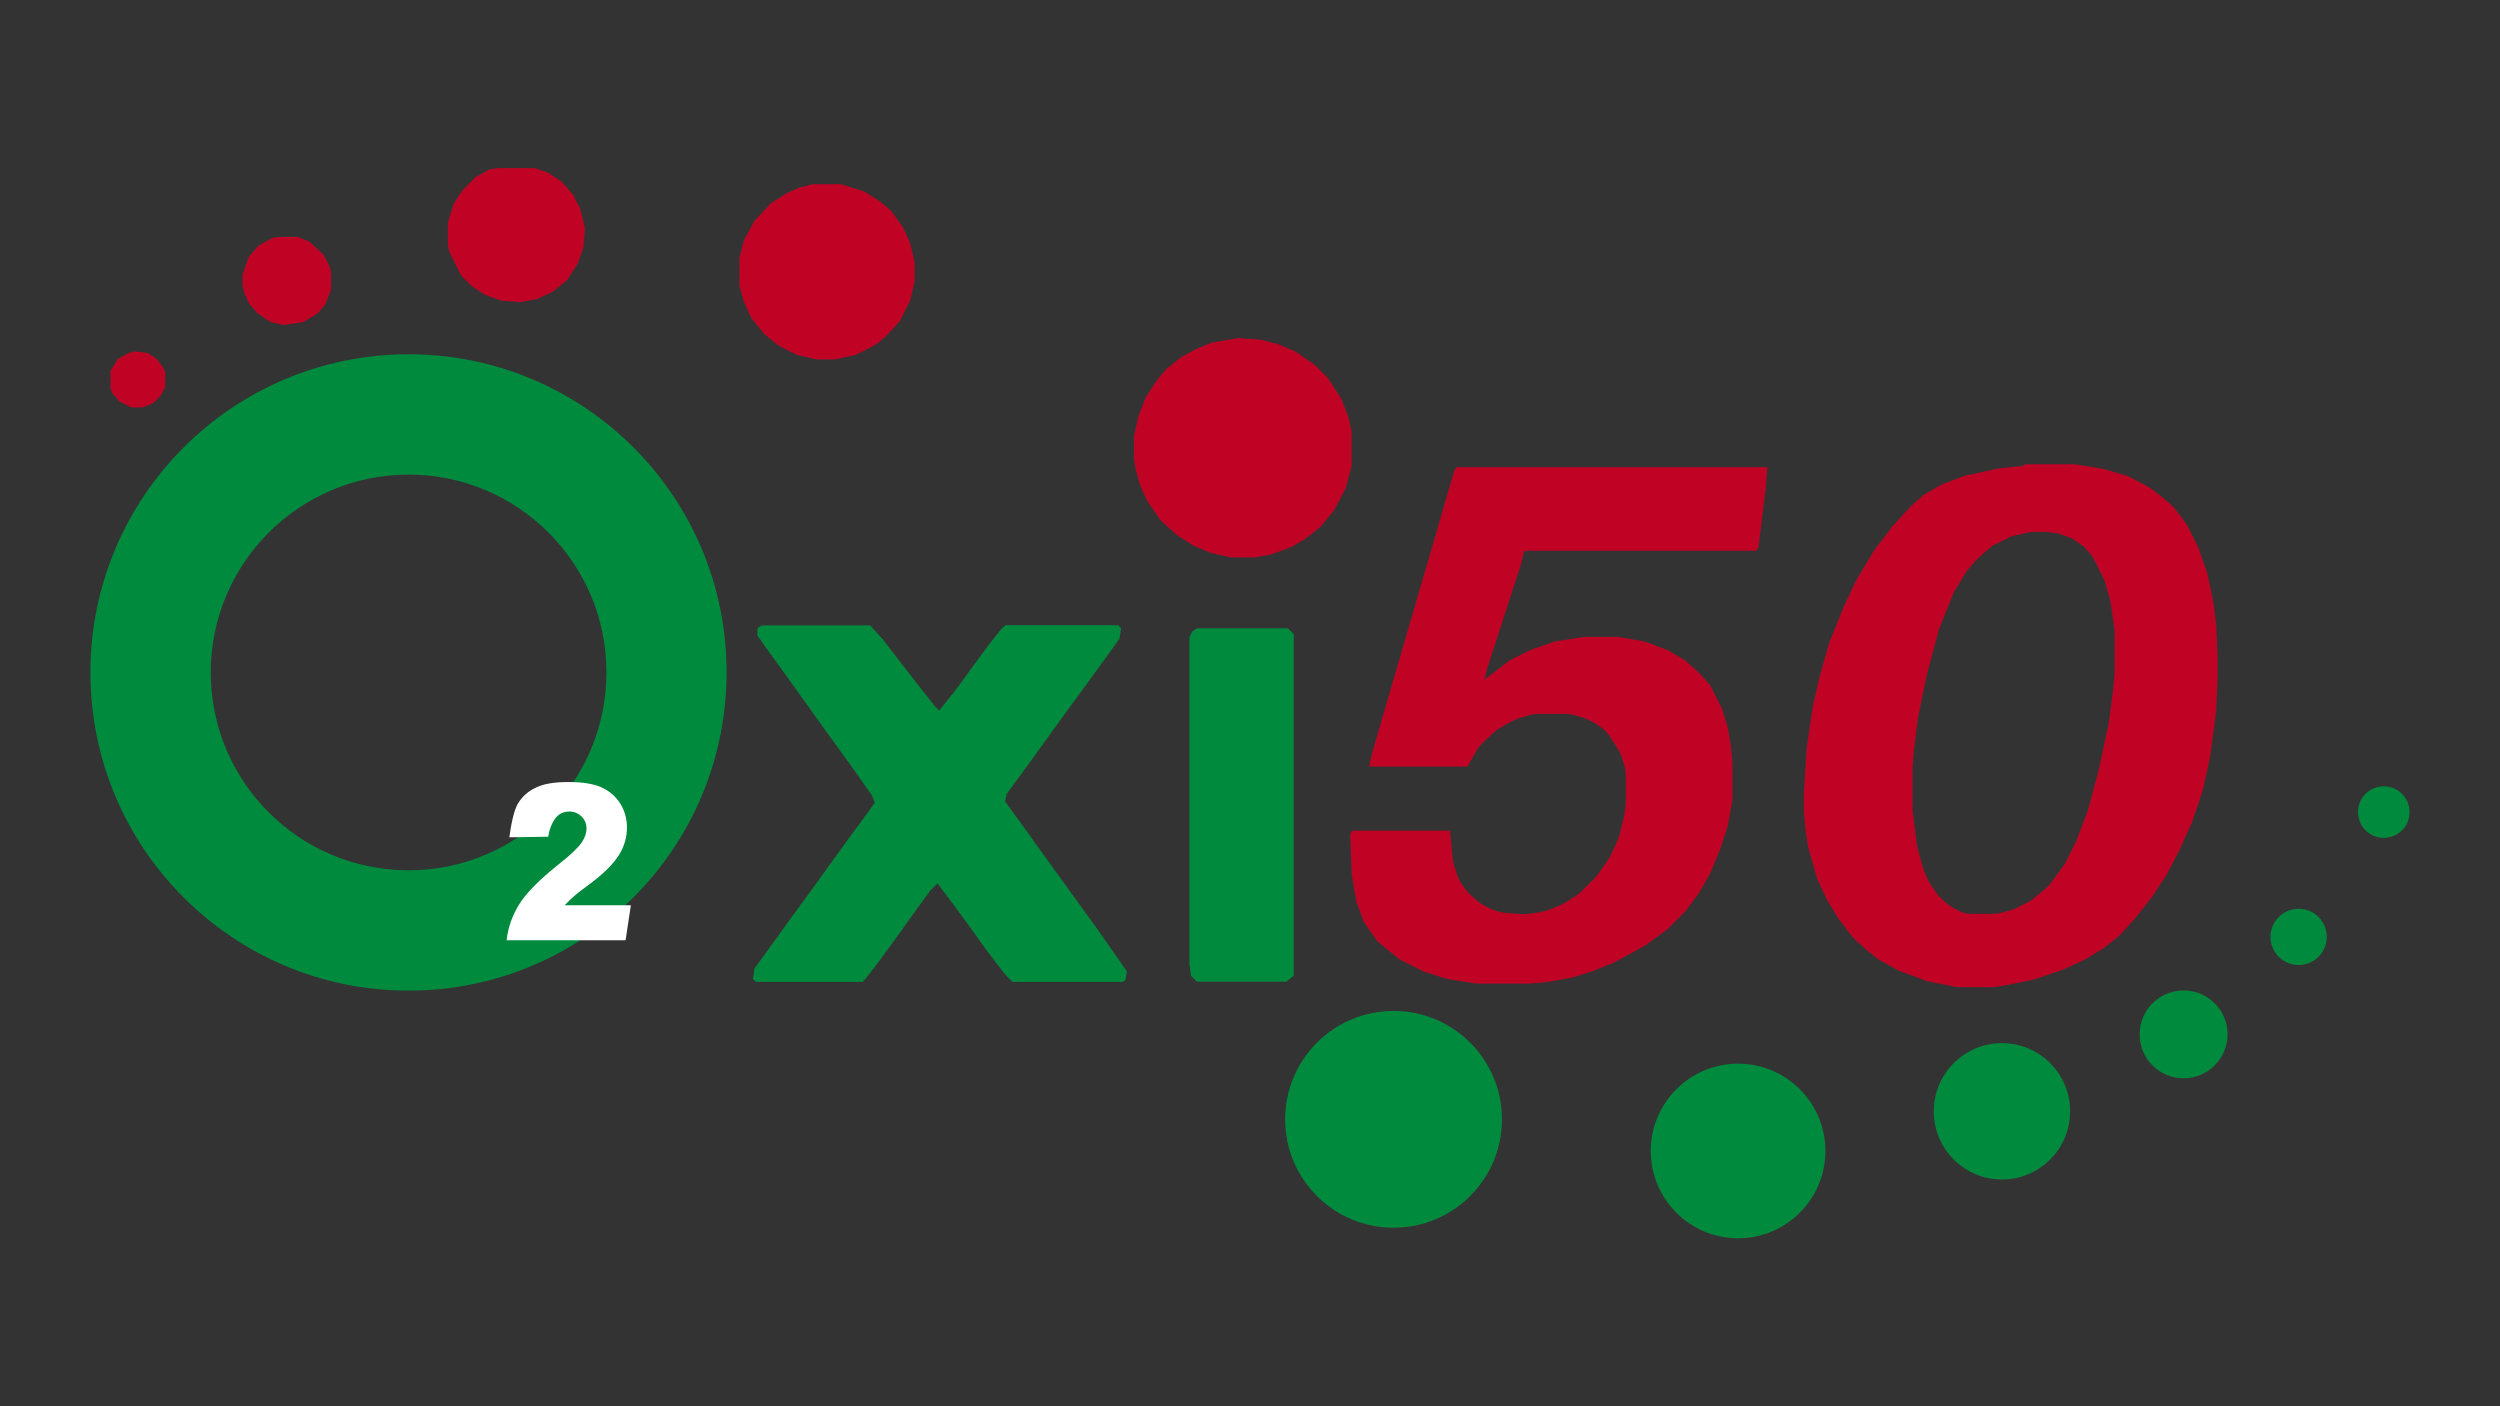 <?xml version="1.0" encoding="utf-8"?>
<!-- Generator: Adobe Illustrator 24.1.3, SVG Export Plug-In . SVG Version: 6.00 Build 0)  -->
<svg version="1.1" id="Layer_1" xmlns="http://www.w3.org/2000/svg" xmlns:xlink="http://www.w3.org/1999/xlink" x="0px" y="0px"
	 viewBox="0 0 1280 720" style="enable-background:new 0 0 1280 720;" xml:space="preserve">
<rect x="0" y="0" width="1280" height="720" fill="#333333" stroke="none"/>
<style type="text/css">
	.st0{fill:#008A3E;}
	.st1{fill:#C00324;}
	.st2{fill:#FFFFFF;}
</style>
<g>
	<path class="st0" d="M209.2,181.4c-89.9,0-162.9,72.9-162.9,162.9s72.9,162.9,162.9,162.9S372,434.2,372,344.2
		S299.1,181.4,209.2,181.4z M209.2,445.6c-56,0-101.3-45.4-101.3-101.3s45.4-101.3,101.3-101.3c56,0,101.3,45.4,101.3,101.3
		S265.1,445.6,209.2,445.6z"/>
	<path class="st1" d="M1037.7,237.7h23.7c0.7,0,1.4,0.1,2.1,0.2l12.4,2c0.6,0.1,1.1,0.2,1.7,0.4l10.6,3.1c0.9,0.3,1.7,0.6,2.5,1
		l9.1,4.8c0.7,0.4,1.3,0.8,1.9,1.2l5.9,4.6l4.1,3.6c0.7,0.6,1.4,1.3,2,2.1l5.2,6.9c0.5,0.6,0.9,1.3,1.3,2l5.1,10.2
		c0.2,0.5,0.5,1,0.6,1.5l3.9,11.2c0.2,0.6,0.4,1.1,0.5,1.7l2.7,12.9c0.1,0.4,0.1,0.7,0.2,1.1l1.4,11c0,0.3,0.1,0.7,0.1,1l0.7,14.5
		v12.8l-0.7,16c0,0.4,0,0.7-0.1,1.1l-2.9,22.2c0,0.4-0.1,0.8-0.2,1.1l-3.5,16c-0.1,0.5-0.2,0.9-0.4,1.4l-4.8,14.4
		c-0.1,0.4-0.3,0.8-0.5,1.3l-6.3,14c-0.1,0.3-0.2,0.5-0.4,0.8l-6.2,11.8c-0.2,0.4-0.4,0.8-0.7,1.2l-6.8,10.3
		c-0.2,0.3-0.4,0.6-0.6,0.8l-7.6,9.7c-0.2,0.3-0.4,0.5-0.7,0.8l-7.2,7.9c-0.5,0.5-1,1-1.5,1.4l-6.1,4.9c-0.4,0.3-0.9,0.7-1.3,0.9
		l-8.4,5.2c-0.4,0.3-0.9,0.5-1.3,0.7l-9.9,4.6c-0.5,0.2-0.9,0.4-1.4,0.6l-14.3,4.8c-0.5,0.2-1.1,0.3-1.6,0.4l-13.8,2.8
		c-0.2,0-0.5,0.1-0.7,0.1l-4,0.6c-0.6,0.1-1.3,0.1-1.9,0.1H1003c-0.9,0-1.7-0.1-2.6-0.3l-12.7-2.5c-0.7-0.1-1.3-0.3-2-0.6l-12.4-4.6
		c-0.6-0.2-1.2-0.5-1.7-0.8l-8-4.3c-0.7-0.4-1.3-0.8-1.9-1.2l-5.5-4.3c-0.2-0.2-0.5-0.4-0.7-0.6l-5.5-4.9c-0.6-0.6-1.2-1.2-1.7-1.8
		l-6.3-8.2c-0.3-0.4-0.5-0.7-0.8-1.1l-5.2-8.5c-0.3-0.4-0.5-0.9-0.7-1.3l-4.5-9.6c-0.3-0.6-0.5-1.3-0.7-2l-4-13.9
		c-0.2-0.5-0.3-1.1-0.4-1.6l-1.3-8.5c0-0.3-0.1-0.6-0.1-0.9l-0.7-8c0-0.4,0-0.7,0-1.1v-8c0-0.3,0-0.6,0-0.9l1.4-22.3
		c0-0.3,0.1-0.7,0.1-1l2.9-20c0.1-0.4,0.1-0.7,0.2-1.1l3.6-15.6c0.1-0.2,0.1-0.5,0.2-0.7l4.2-14.8c0.1-0.4,0.3-0.9,0.4-1.3l7.1-17.7
		c0.1-0.3,0.2-0.5,0.3-0.8l6.3-13.3c0.2-0.4,0.4-0.8,0.6-1.1l8.3-13.8c0.3-0.4,0.5-0.8,0.8-1.2l8.9-11.7c0.2-0.3,0.5-0.6,0.8-0.9
		l8.1-8.8c0.3-0.3,0.6-0.6,0.9-0.9l5.3-4.7c0.7-0.6,1.4-1.1,2.1-1.5l6.9-4c0.6-0.4,1.3-0.7,2-1l10.1-3.8c0.6-0.2,1.2-0.4,1.8-0.5
		l15.6-3.4c0.4-0.1,0.9-0.2,1.4-0.2l12.1-1.3C1036.7,237.7,1037.2,237.7,1037.7,237.7z M1039.3,272.5l-7.5,1.6
		c-1.1,0.2-2.2,0.6-3.2,1.1l-7.4,3.7c-1.1,0.5-2.1,1.2-2.9,2l-5.6,5c-0.4,0.4-0.8,0.7-1.1,1.1l-3.9,4.5c-0.5,0.6-1,1.2-1.4,1.9
		l-5.6,9.3c-0.4,0.6-0.7,1.2-0.9,1.9l-6.8,17c-0.2,0.5-0.4,1-0.5,1.5l-5.7,21.4c-0.1,0.2-0.1,0.5-0.2,0.7l-4.3,20.9
		c-0.1,0.3-0.1,0.6-0.2,1l-2.1,16.4c0,0.3-0.1,0.5-0.1,0.8l-0.7,9.6c0,0.3,0,0.6,0,0.9v19c0,0.6,0,1.1,0.1,1.6l2,16.3
		c0.1,0.6,0.2,1.2,0.3,1.8l2.6,9.6c0.1,0.5,0.3,1,0.5,1.5l2.1,5.3c0.4,0.9,0.9,1.8,1.5,2.7l3.4,4.9c0.6,0.9,1.3,1.7,2.1,2.4l3.5,3.1
		c0.9,0.7,1.8,1.4,2.8,1.9l3.2,1.6c0.9,0.4,1.8,0.8,2.7,1l0,0c1.1,0.3,2.1,0.4,3.2,0.4h11.6c1.2,0,2.4-0.2,3.5-0.5l5.3-1.4
		c0.8-0.2,1.7-0.5,2.4-0.9l6.4-3.2c0.9-0.5,1.8-1,2.6-1.7l6.6-5.5c0.8-0.7,1.6-1.5,2.2-2.3l6.6-9c0.4-0.6,0.8-1.2,1.2-1.9l5.2-10.4
		c0.2-0.4,0.4-0.8,0.5-1.2l5.5-14.5c0.2-0.4,0.3-0.8,0.4-1.3l5-18.5c0.1-0.2,0.1-0.5,0.2-0.7l5.1-23.9c0.1-0.3,0.1-0.7,0.2-1
		l2.2-16.7l0.7-7.7c0-0.4,0.1-0.8,0.1-1.2v-20.2c0-0.6,0-1.3-0.1-1.9l-2-13.9c-0.1-0.6-0.2-1.2-0.4-1.8l-2.4-8.4
		c-0.2-0.8-0.5-1.6-0.9-2.3l-4.7-9.4c-0.5-1-1.1-1.9-1.8-2.7l-2.2-2.6c-0.8-0.9-1.7-1.7-2.7-2.4l-3.7-2.5c-1-0.7-2-1.2-3.2-1.5
		l-3.8-1.3c-0.8-0.3-1.7-0.5-2.6-0.6l-3.9-0.5c-0.5-0.1-1.1-0.1-1.6-0.1h-4.5C1041.2,272.2,1040.3,272.3,1039.3,272.5z"/>
	<path class="st1" d="M745.8,239.2h159.1l-0.8,10.5l-3.8,30.8l-1.5,1.5H780.3l-1.5,6.8L761.5,342l-1.5,6l12.8-9.8l10.5-5.3l12.8-4.5
		l15-2.3h17.3l13.5,2.3l12,4.5l9,5.3l7.5,6.8l5.3,6l6,12l3,9.8l1.5,9l0.8,9v18.8l-2.3,12.8l-3.8,12l-5.3,12.8l-6,10.5l-6.8,9l-9,9
		l-11.3,8.3l-16.5,9l-11.3,4.5l-9.8,3l-12.8,2.3l-9,0.8h-27l-15-2.3l-12-3.8l-12-6l-6.8-5.3l-5.3-4.5l-6.8-9.8l-3.8-10.5l-2.3-13.5
		l-0.8-20.3l0.8-2.3h50.3l1.3,13.7c0.1,1.4,0.4,2.8,0.8,4.1l1.3,4.1c0.7,2.4,1.9,4.6,3.4,6.6l1.7,2.2c0.8,1,1.7,2,2.7,2.8l2.5,2.2
		c1.3,1.2,2.8,2.1,4.3,2.9l1.9,1c1.1,0.6,2.3,1,3.5,1.4l1.3,0.4c1.4,0.4,2.9,0.7,4.4,0.8l7.6,0.5c1.5,0.1,3,0,4.4-0.2l5.1-0.8
		c1.6-0.3,3.2-0.7,4.8-1.3l5.1-2.1c1.1-0.5,2.1-1,3.1-1.6l4.9-3.1c1.3-0.8,2.4-1.7,3.5-2.8l6.1-6.1c0.9-0.9,1.7-1.8,2.4-2.8l4.7-6.8
		c0.7-1,1.3-2,1.8-3.1l2.9-6.4c0.5-1.2,1-2.4,1.3-3.6l2.3-9.3c0.1-0.5,0.2-1.1,0.3-1.6l0.3-2c0.2-1.1,0.3-2.2,0.3-3.4v-13.7
		c0-2.2-0.4-4.4-1.1-6.5l-1.1-3.4c-0.5-1.6-1.3-3.1-2.2-4.5l-3.3-5.2c-0.4-0.6-0.8-1.2-1.3-1.8l0,0c-1.5-1.9-3.4-3.5-5.5-4.8
		l-2.4-1.4c-1.3-0.8-2.7-1.4-4.1-1.9l-3.4-1.1c-0.8-0.3-1.6-0.5-2.5-0.7l-0.5-0.1c-1.3-0.3-2.7-0.4-4-0.4h-12.9c-2,0-4.1,0.3-6,0.9
		l-4.5,1.4c-1.5,0.5-3,1.1-4.3,1.9l-5.1,2.9c-1.3,0.7-2.5,1.6-3.5,2.6l-5,4.6c-1.6,1.4-2.9,3.1-4,5l-4.4,7.7h-50.3l1.5-6.8l11.3-39
		l17.3-59.3l13.5-46.5L745.8,239.2z"/>
	<path class="st0" d="M390,320.2h55.5l6.8,7.5l7.5,9.8l10.5,13.5l8.3,10.5l2.3,2.3l9-11.3l6-8.3l10.5-14.3l6-7.5l2.3-2.3h57.8
		l1.5,1.5l-0.8,5.3l-7.5,10.5l-9.8,13.5l-10.5,14.3l-19.5,27l-10.5,14.3l-0.8,3.8l9.8,13.5l7.5,10.5l29.3,40.5l9,12.8l6.8,9.8
		l-0.8,4.5l-1.5,0.8h-56.3l-3.8-3.8l-9.8-12.8l-7.5-10.5l-10.5-14.3l-6.8-9l-3.8,3.8l-9.8,13.5l-7.5,10.5l-10.5,14.3l-5.3,6.8
		l-1.5,1.5H387l-1.5-1.5l0.8-5.3l19.5-27l10.5-14.3l7.5-10.5l9.8-13.5l10.5-14.3l3.8-5.3l-1.5-3.8l-9-12.8l-19.5-27l-15-21
		l-9.8-13.5l-5.3-7.5v-3.8L390,320.2z"/>
	<path class="st1" d="M634,173.1l11.3,0.8l9,2.3l9,3.8l9.8,6.8l6.8,6.8l6.8,10.5l3.8,9.8l1.5,6.8v18l-3,11.3l-6,11.3l-6.8,8.3
		l-7.5,6l-7.5,4.5l-10.5,3.8l-8.3,1.5h-12l-10.5-2.3l-9-3.8l-8.3-5.3l-8.3-7.5l-6.8-9.8l-3.8-8.3l-2.3-8.3l-0.8-5.3v-11.3l2.3-10.5
		l3.8-9.8l6-9l4.5-5.3l7.5-6l8.3-4.5l7.5-3L634,173.1z"/>
	<path class="st0" d="M612.9,321.7h46.5l3,3v174.9l-3.8,3h-45.8l-3-3l-0.8-6V326.2l1.5-3L612.9,321.7z"/>
	<path class="st1" d="M416.3,94.3h14.3l12,3.8l8.3,5.3l5.3,4.5l6,8.3l3.8,8.3l2.3,9.8v9.8l-2.3,9.8l-5.3,10.5l-6.8,7.5l-5.3,4.5
		l-10.5,5.3l-10.5,2.3h-9.8l-9.8-2.3l-9-4.5l-7.5-6l-6.8-8.3l-3.8-8.3l-2.3-8.3v-14.3l2.3-9l5.3-9.8l8.3-9l8.3-5.3l6.8-3L416.3,94.3
		z"/>
	<path class="st1" d="M255,86.1h18.8l6.8,2.3l6.8,4.5l6,6.8l3.8,7.5l2.3,9.8l-0.8,9.8l-3,8.3l-5.3,8.3l-7.5,6l-8.3,3.8l-8.3,1.5
		l-9.8-0.8l-8.3-3l-6.8-4.5l-5.3-5.3l-6-12l-0.8-3.8v-11.3l3-9.8l4.5-6.8l6.8-6.8l6.8-3.8L255,86.1z"/>
	<path class="st1" d="M142.4,121.3h9.8l6,2.3l7.5,6.8l3,6l0.8,3v9l-3,7.5l-3.8,4.5l-7.5,4.5l-9.8,1.5l-6.8-1.5l-6.8-4.5l-4.5-5.3
		l-2.3-5.3l-0.8-3.8v-5.3l3-9l5.3-6l6.8-3.8L142.4,121.3z"/>
	<path class="st1" d="M68.8,179.9l6.8,0.8l4.5,3l3,3.8l1.5,3v7.5l-2.3,4.5l-3.8,3.8l-5.3,2.3h-6l-6-3l-3.8-4.5l-0.8-2.3v-9l3.8-6
		l5.3-3L68.8,179.9z"/>
	<g>
		<path class="st2" d="M320.3,481.4l-60.9,0c0.7-6.6,2.9-12.7,6.5-18.5c3.6-5.8,10.4-12.6,20.3-20.5c6.1-4.8,9.9-8.5,11.6-11
			c1.7-2.5,2.5-4.9,2.5-7.1c0-2.4-0.8-4.5-2.5-6.2c-1.7-1.7-3.8-2.6-6.3-2.6c-2.6,0-4.8,0.9-6.5,2.7c-1.7,1.8-3.7,5.7-4.3,10.2
			l-19.9,0.3c0.8-6.2,2.3-14,4.5-17.5c2.2-3.5,5.2-6.2,9.2-8c3.9-1.9,9.4-2.8,16.4-2.8c7.3,0,13,0.9,17,2.7c4,1.8,7.2,4.5,9.6,8.2
			c2.3,3.7,3.5,7.8,3.5,12.4c0,4.9-1.3,9.5-4,13.9c-2.7,4.4-7.5,9.3-14.5,14.6c-4.2,3.1-7,5.2-8.4,6.5c-1.4,1.2-3.1,2.8-5,4.8H323
			L320.3,481.4z"/>
	</g>
	<circle class="st0" cx="713.5" cy="573.1" r="55.5"/>
	<circle class="st0" cx="889.9" cy="589.3" r="44.7"/>
	<circle class="st0" cx="1025" cy="569" r="34.9"/>
	<circle class="st0" cx="1118" cy="529.6" r="22.5"/>
	<circle class="st0" cx="1176.9" cy="479.7" r="14.4"/>
	<circle class="st0" cx="1220.5" cy="415.8" r="13.2"/>
</g>
</svg>
